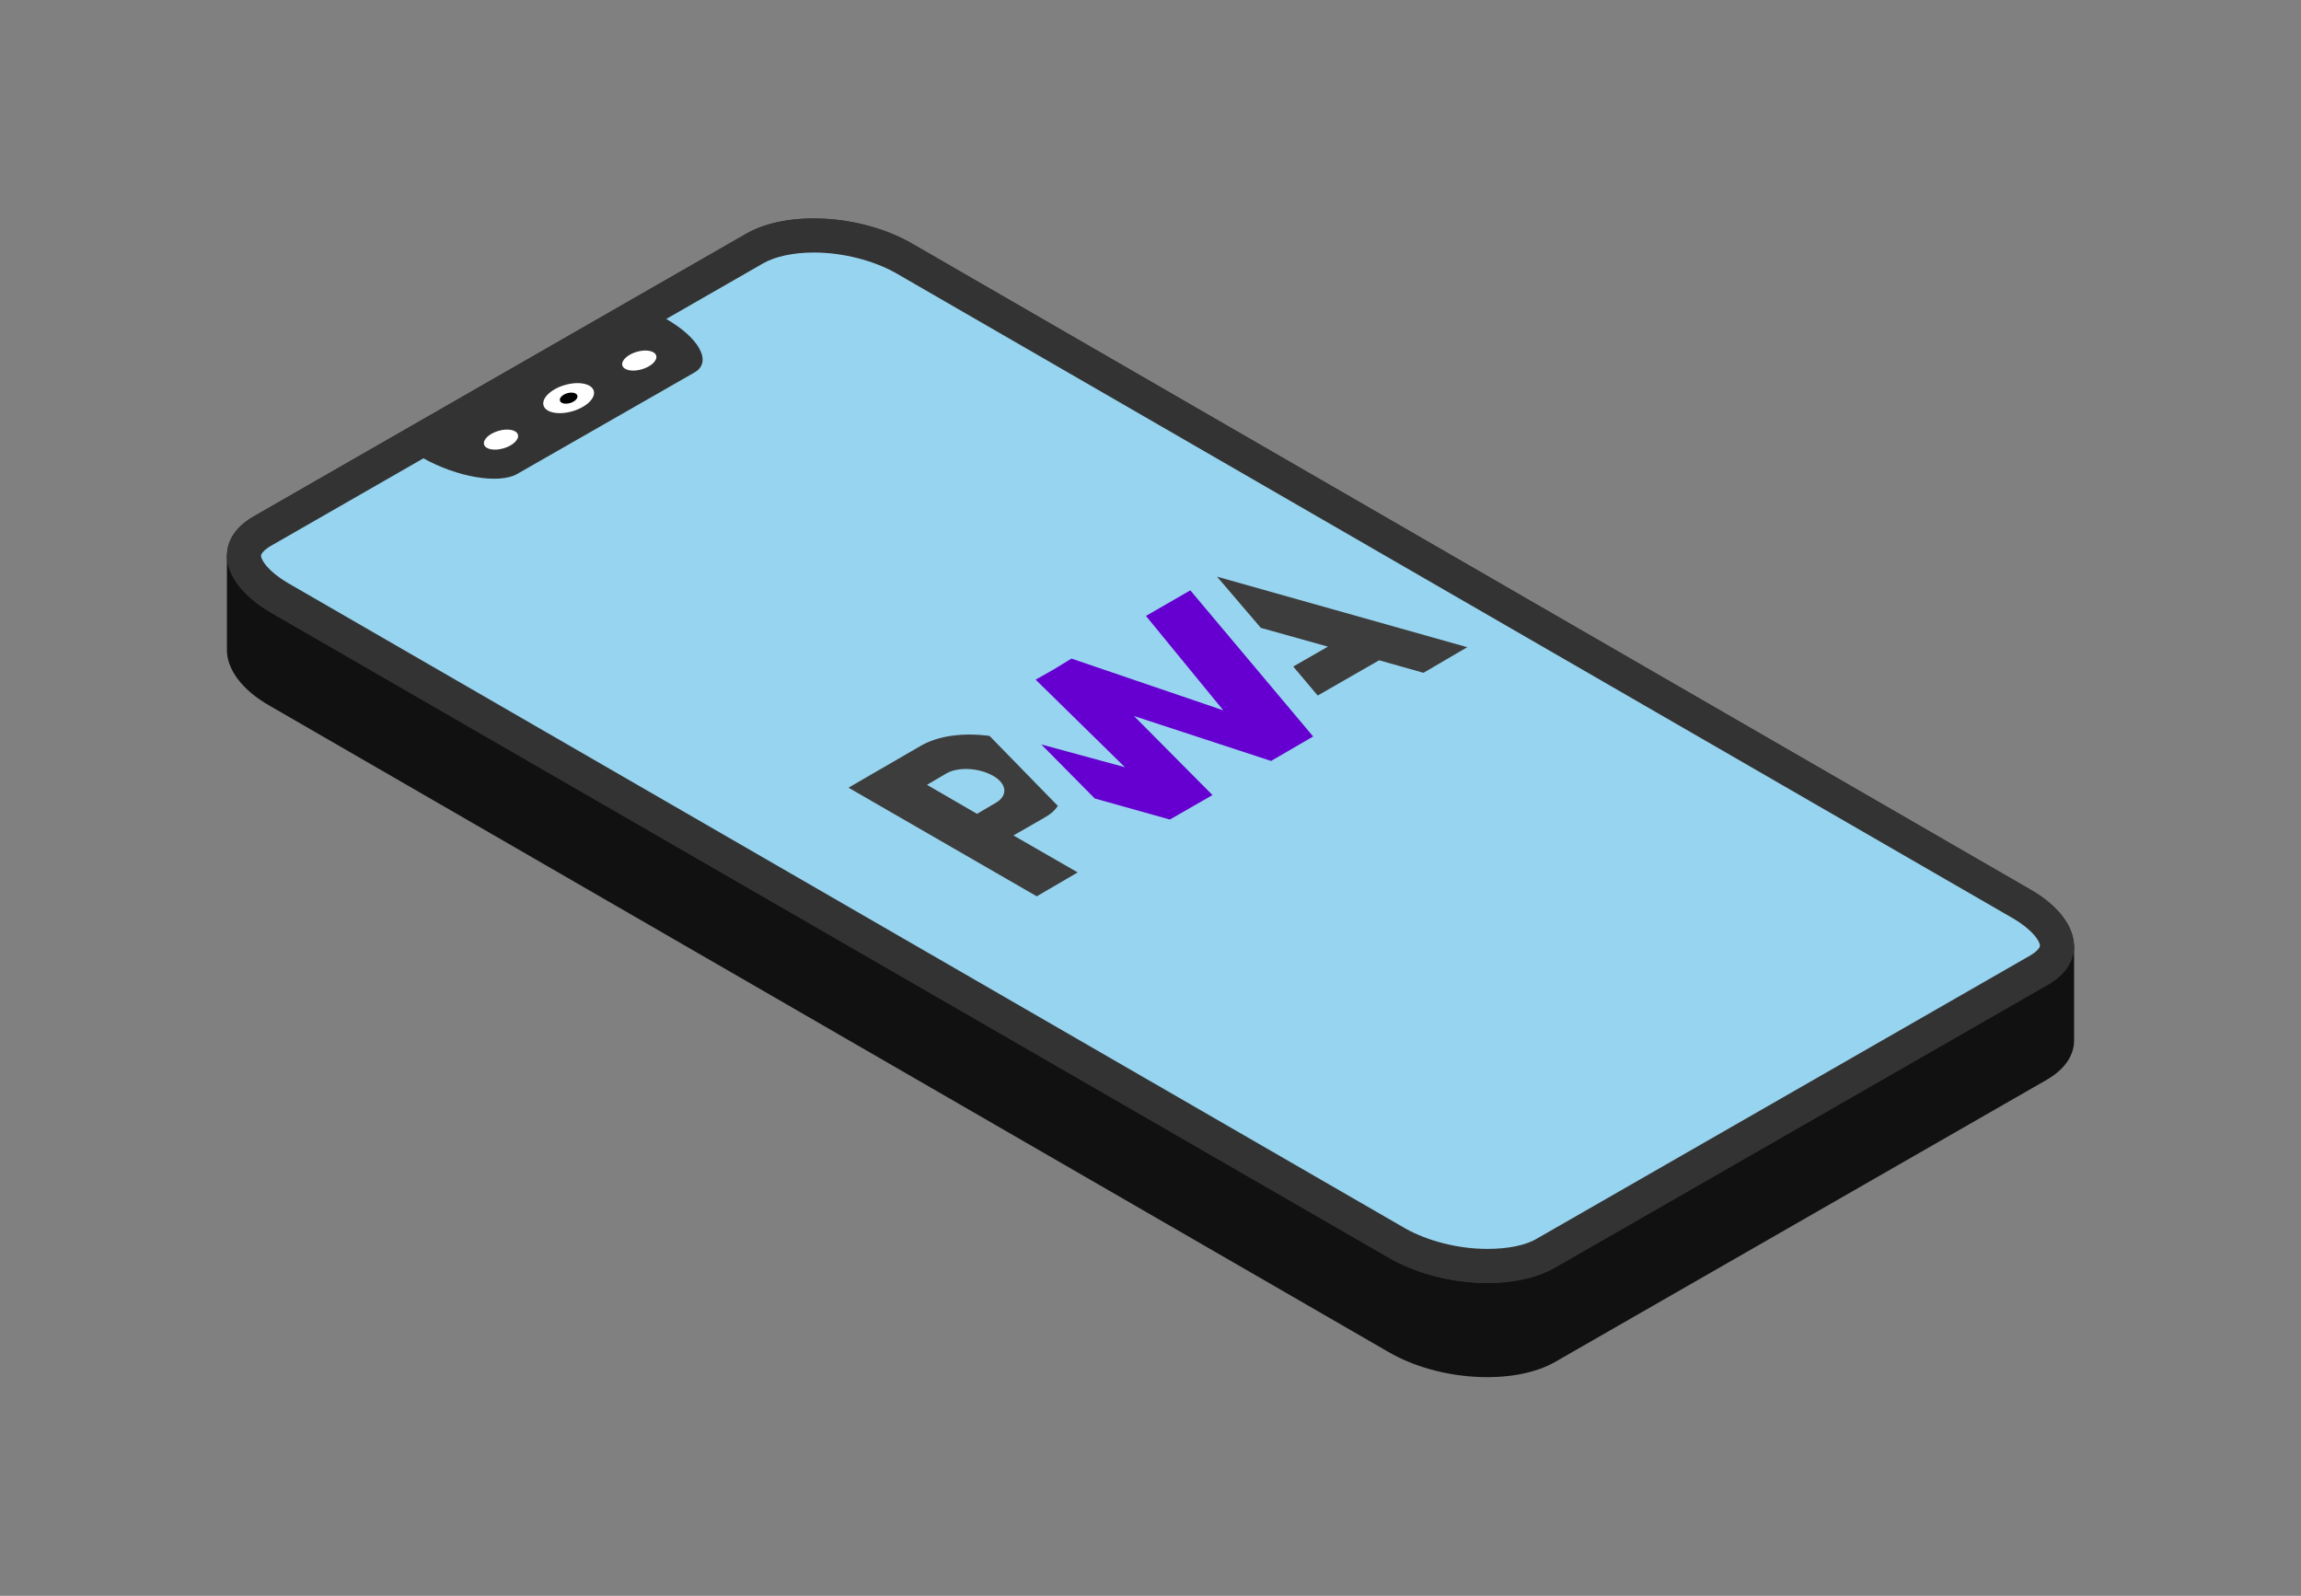 <?xml version="1.0" encoding="utf-8"?>
<!-- Generator: Adobe Illustrator 24.1.2, SVG Export Plug-In . SVG Version: 6.00 Build 0)  -->
<svg version="1.1" id="Layer_1" xmlns="http://www.w3.org/2000/svg" xmlns:xlink="http://www.w3.org/1999/xlink" x="0px" y="0px"
	 viewBox="0 0 404.6 280.6" style="enable-background:new 0 0 404.6 280.6;" xml:space="preserve">
<rect x="0" y="0" width="404.6" height="280.6" fill="#808080" stroke="none"/>
<style type="text/css">
	.st0{fill:#111111;}
	.st1{fill:#333333;}
	.st2{fill:#97D4EF;}
	.st3{fill:#FFFFFF;}
	.st4{fill:#3D3D3D;}
	.st5{fill:#6500D0;}
</style>
<path class="st0" d="M364.7,182.7L364.7,182.7l0-16.6l-32.5-7.6L160.5,59.4c-8.9-5.2-22.1-5.9-29.3-1.8L59.9,98.6l-20-1v16.5l0,0
	c-0.1,3.4,2.5,7.2,7.7,10.1l196.5,113.5c8.9,5.2,22.1,5.9,29.3,1.8l86.6-49.7C363.2,187.9,364.8,185.4,364.7,182.7z"/>
<path class="st1" d="M360,173.2l-86.6,49.7c-7.3,4.2-20.4,3.4-29.3-1.8L47.6,107.7c-8.9-5.2-10.3-12.7-3-16.9l86.6-49.7
	c7.3-4.2,20.4-3.4,29.3,1.8L357,156.4C365.9,161.5,367.3,169.1,360,173.2z"/>
<path class="st1" d="M261.5,219.6c-5.1,0-10.5-1.4-14.4-3.6L50.6,102.5c-3.4-2-4.7-4-4.7-4.8c0-0.3,0.5-1,1.7-1.7l86.6-49.7
	c2.1-1.2,5.3-1.9,8.9-1.9c5.1,0,10.5,1.4,14.4,3.6L354,161.5c3.4,2,4.7,4,4.7,4.8c0,0.3-0.5,1-1.7,1.7l-86.6,49.7
	C268.3,219,265.1,219.6,261.5,219.6z"/>
<path class="st1" d="M360,173.2l-86.6,49.7c-7.3,4.2-20.4,3.4-29.3-1.8L47.6,107.7c-8.9-5.2-10.3-12.7-3-16.9l86.6-49.7
	c7.3-4.2,20.4-3.4,29.3,1.8L357,156.4C365.9,161.5,367.3,169.1,360,173.2z"/>
<path class="st2" d="M261.5,219.6c-5.1,0-10.5-1.4-14.4-3.6L50.6,102.5c-3.4-2-4.7-4-4.7-4.8c0-0.3,0.5-1,1.7-1.7l86.6-49.7
	c2.1-1.2,5.3-1.9,8.9-1.9c5.1,0,10.5,1.4,14.4,3.6L354,161.5c3.4,2,4.7,4,4.7,4.8c0,0.3-0.5,1-1.7,1.7l-86.6,49.7
	C268.3,219,265.1,219.6,261.5,219.6z"/>
<path class="st1" d="M117,56c6,3.4,8.3,7.7,5.1,9.5L91,83.3c-3.2,1.9-10.7,0.6-16.7-2.8L117,56z"/>
<ellipse transform="matrix(0.96 -0.28 0.28 0.96 -18.127 27.758)" class="st3" cx="88.1" cy="77.3" rx="3.1" ry="1.6"/>
<ellipse transform="matrix(0.96 -0.28 0.28 0.96 -15.611 30.806)" class="st3" cx="100" cy="70" rx="4.6" ry="2.4"/>
<ellipse transform="matrix(0.96 -0.28 0.28 0.96 -13.246 34.007)" class="st3" cx="112.4" cy="63.4" rx="3.1" ry="1.6"/>
<ellipse transform="matrix(0.96 -0.28 0.28 0.96 -15.611 30.806)" cx="100" cy="70" rx="1.6" ry="0.9"/>
<g>
	<g>
		<path class="st4" d="M174,129.4c-4.5-0.6-9-0.1-12.2,1.8l-12.6,7.3l33.1,19.1l7.2-4.2l-11.3-6.5l5.4-3.1c1.1-0.6,1.9-1.3,2.4-2.1
			L174,129.4z M175.2,141.1l-3.4,2L163,138l3.4-2c2.1-1.2,5.7-1,8.2,0.4S177.2,139.9,175.2,141.1z"/>
	</g>
	<g>
		<polygon class="st5" points="201.5,108.3 215.1,124.9 188.4,115.8 185.3,117.7 182.1,119.5 197.8,134.9 183.1,130.9 192.5,140.4 
			205.7,144.1 213.2,139.8 199.4,125.9 223.5,133.8 230.9,129.5 209.3,103.8 		"/>
	</g>
	<g>
		<polygon class="st4" points="214,101.4 221.7,110.4 233.5,113.7 227.4,117.2 231.7,122.3 242.5,116.1 250.3,118.3 258,113.8 		"/>
	</g>
</g>
</svg>
